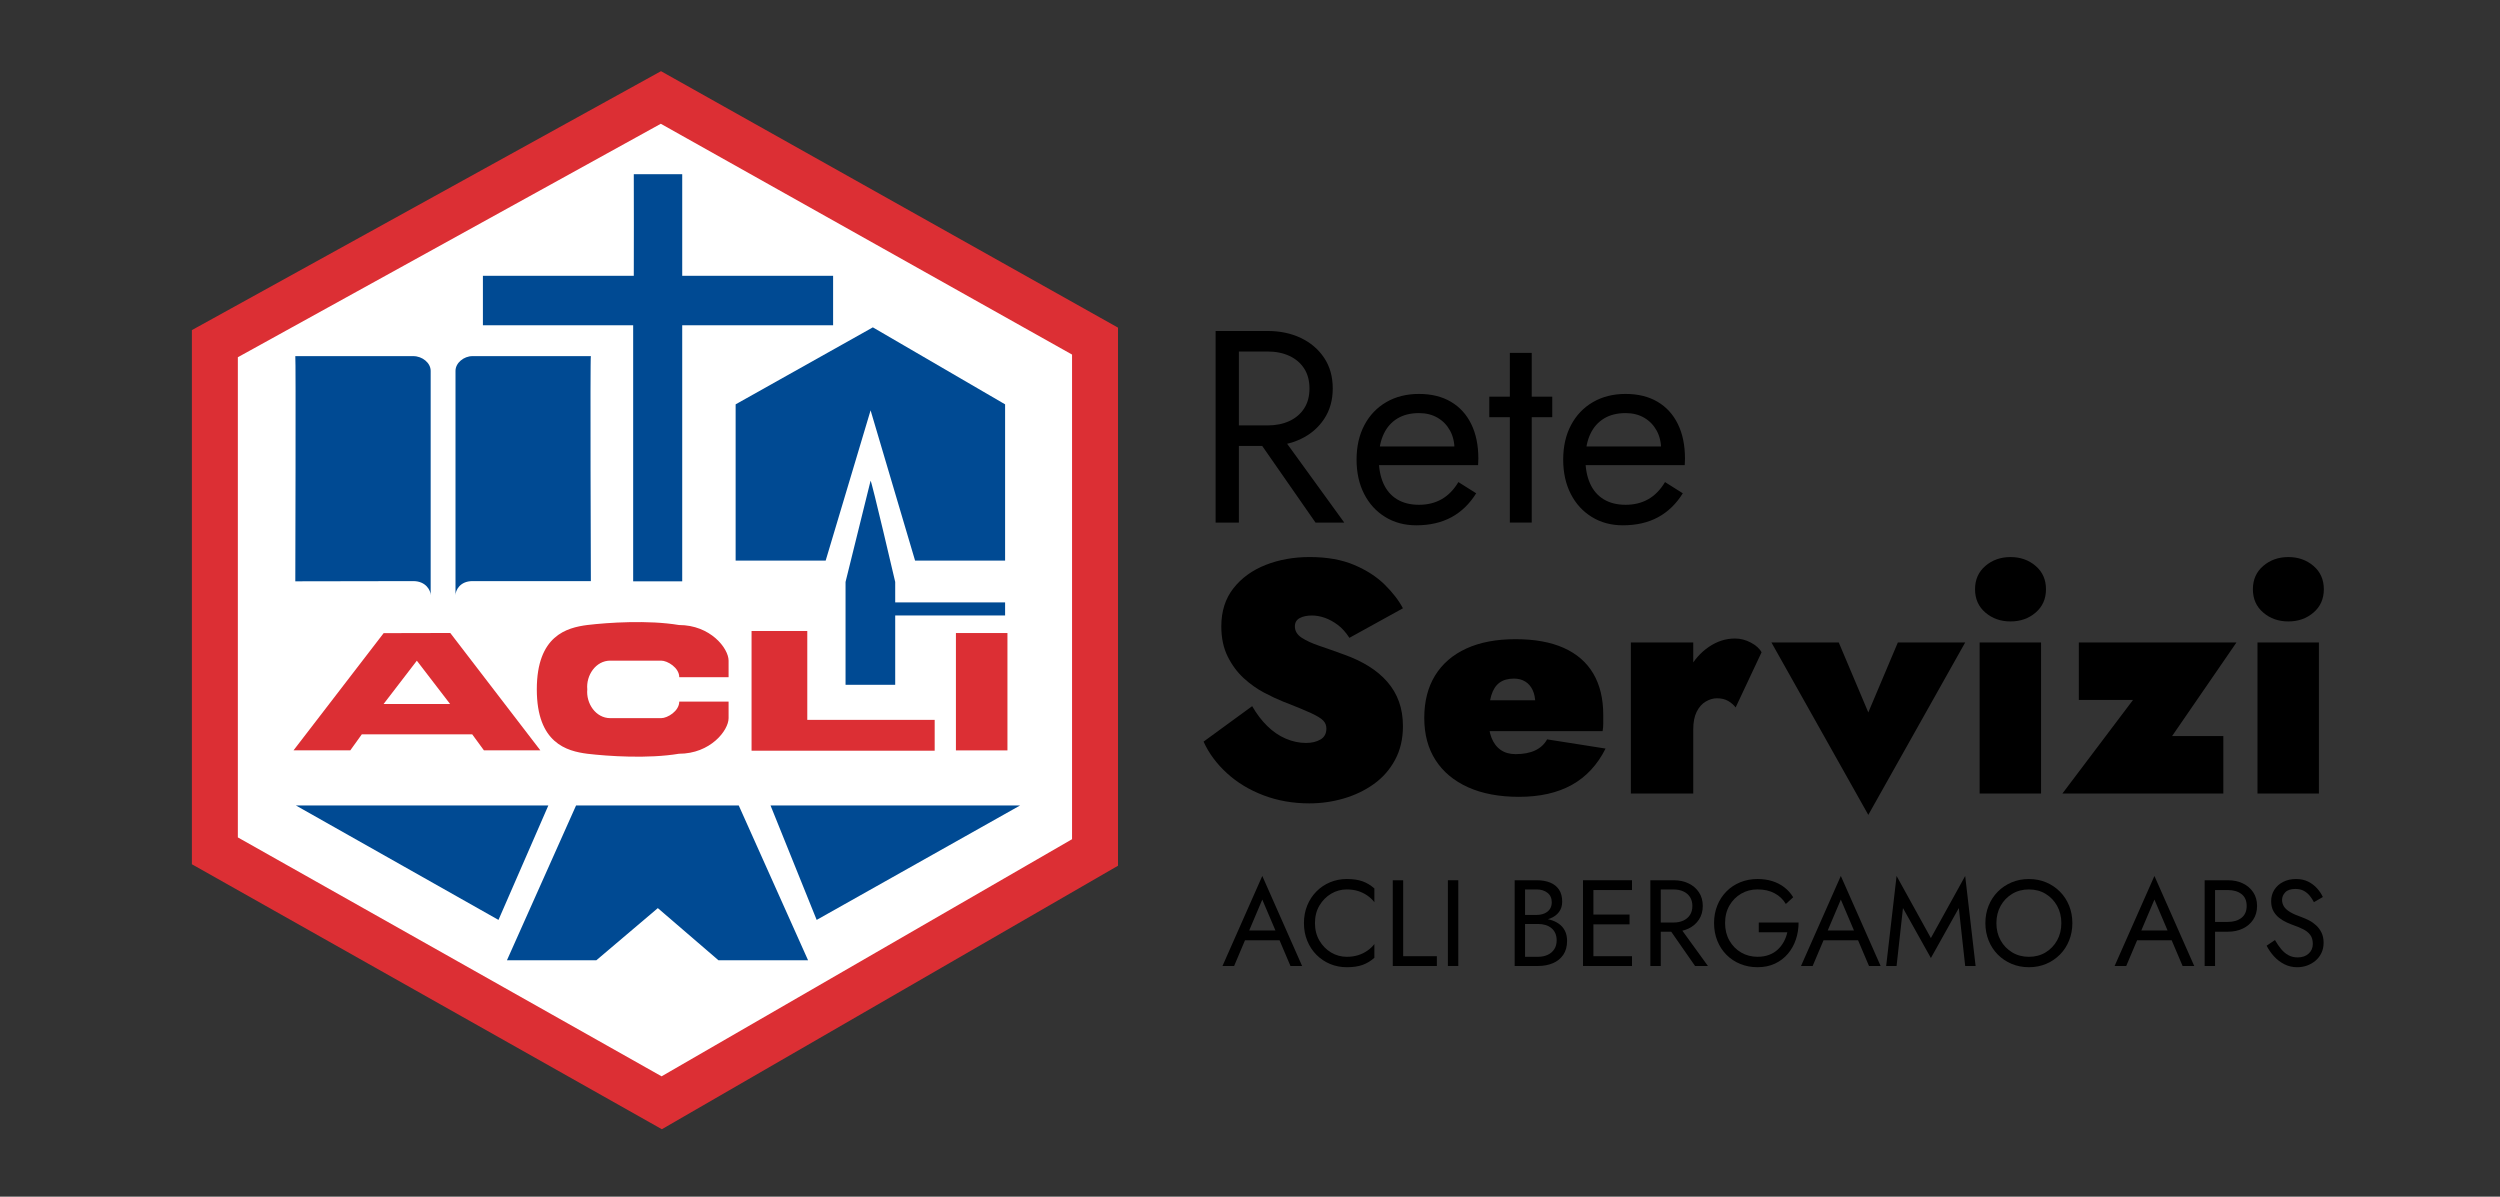 <?xml version="1.0" encoding="utf-8"?>
<!-- Generator: Adobe Illustrator 27.5.0, SVG Export Plug-In . SVG Version: 6.00 Build 0)  -->
<svg version="1.1" id="Livello_1" xmlns="http://www.w3.org/2000/svg" xmlns:xlink="http://www.w3.org/1999/xlink" x="0px" y="0px"
	 viewBox="0 0 2437.8 1166.87" style="enable-background:new 0 0 2437.8 1166.87;" xml:space="preserve">
<rect x="0" y="0" width="2437.8" height="1166.87" fill="#333333" stroke="none"/>
<style type="text/css">
	.st0{fill:#FFFFFF;}
	.st1{fill:#DC2F34;}
	.st2{clip-path:url(#SVGID_00000062160478363013854450000012182502099410085044_);fill:#004A93;}
	.st3{clip-path:url(#SVGID_00000062160478363013854450000012182502099410085044_);fill:#DC2F34;}
</style>
<g>
	<g>
		<polygon class="st0" points="644.45,95.05 1067.78,332.61 1067.78,831.26 645.26,1075.33 209.53,829.66 209.53,335.12 		"/>
		<path class="st1" d="M231.93,816.57V348.34l412.43-227.65l401.01,225.05v472.59l-400.25,231.21L231.93,816.57z M644.54,69.4
			L187.12,321.89v520.86l458.27,258.38l444.8-256.94v-524.7L644.54,69.4L644.54,69.4z"/>
		<g>
			<defs>
				<rect id="SVGID_1_" x="187.12" y="69.4" width="903.06" height="1031.73"/>
			</defs>
			<clipPath id="SVGID_00000104699347427796546420000002484600305524636340_">
				<use xlink:href="#SVGID_1_"  style="overflow:visible;"/>
			</clipPath>
			<path style="clip-path:url(#SVGID_00000104699347427796546420000002484600305524636340_);fill:#004A93;" d="M618.02,169.87h47.23
				v99.09h147.13v48.24H665.24v249.66h-47.83V317.19H470.89v-48.24h147.13C618.02,268.95,618.21,170.07,618.02,169.87"/>
			<path style="clip-path:url(#SVGID_00000104699347427796546420000002484600305524636340_);fill:#004A93;" d="M287.96,347.27
				h115.03c8.89,0,16.96,6.66,16.96,14.33v218.77c0-4.64-4.64-13.72-16.96-13.72l-115.03,0.2
				C287.96,566.85,288.57,347.66,287.96,347.27"/>
			<path style="clip-path:url(#SVGID_00000104699347427796546420000002484600305524636340_);fill:#004A93;" d="M576.16,347.27
				H460.72c-8.47,0-16.55,6.66-16.55,14.33v218.77c0-4.64,4.25-13.72,16.55-13.72h115.44C576.16,566.64,575.36,347.66,576.16,347.27
				"/>
			<polygon style="clip-path:url(#SVGID_00000104699347427796546420000002484600305524636340_);fill:#004A93;" points="
				848.93,400.14 892.31,546.66 980.09,546.66 980.09,394.28 851.14,319.21 717.33,394.28 717.33,546.66 805.12,546.66 			"/>
			<path style="clip-path:url(#SVGID_00000104699347427796546420000002484600305524636340_);fill:#004A93;" d="M848.93,468.76
				l-24.42,98.69v100.3h48.42v-67.61h107.16v-12.71H872.93v-19.98C872.93,567.45,849.93,468.76,848.93,468.76"/>
			<polygon style="clip-path:url(#SVGID_00000104699347427796546420000002484600305524636340_);fill:#004A93;" points="
				288.5,785.41 486.08,897.02 534.71,785.41 			"/>
			<polygon style="clip-path:url(#SVGID_00000104699347427796546420000002484600305524636340_);fill:#004A93;" points="
				994.74,785.41 796.35,897.02 751.35,785.41 			"/>
			<polygon style="clip-path:url(#SVGID_00000104699347427796546420000002484600305524636340_);fill:#004A93;" points="
				641.46,785.41 561.74,785.41 494.33,936.38 581.5,936.38 641.46,885.52 700.58,936.38 787.96,936.38 720.36,785.41 			"/>
			<path style="clip-path:url(#SVGID_00000104699347427796546420000002484600305524636340_);fill:#DC2F34;" d="M572.67,672.23
				c-1.31,13.56,8.17,28.05,22.45,28.05h49.6c6.13,0,17.64-6.87,17.64-16.16h48.1v16.16c0,11.89-17.63,34.72-48.46,34.72
				c-29.91,5.02-69.09,2.41-89.33,0c-19.87-2.6-49.22-10.21-49.22-62.77c0-52.56,29.35-60.17,49.22-62.77
				c20.24-2.41,59.42-5.01,89.33,0c30.83,0,48.46,22.84,48.46,34.74v16.15h-48.1c0-9.28-11.51-16.15-17.64-16.15h-49.6
				C580.84,644.19,571.36,658.68,572.67,672.23"/>
			<polygon style="clip-path:url(#SVGID_00000104699347427796546420000002484600305524636340_);fill:#DC2F34;" points="
				732.86,615.29 787.2,615.29 787.2,701.96 911.42,701.96 911.42,732.02 732.86,732.02 			"/>
			
				<rect x="932.14" y="617.29" style="clip-path:url(#SVGID_00000104699347427796546420000002484600305524636340_);fill:#DC2F34;" width="50.24" height="114.44"/>
			<path style="clip-path:url(#SVGID_00000104699347427796546420000002484600305524636340_);fill:#DC2F34;" d="M439.08,617.24
				l-64.97,0.15l-87.88,114.28h55.37l11.2-15.6h107.68l11.4,15.6h55.02L439.08,617.24z M374.06,686.46l32.41-42.21l32.41,42.21
				H374.06z"/>
		</g>
	</g>
</g>
<g>
	<path d="M1208.05,322.75v186.82h-22.69V322.75H1208.05z M1197.91,322.75h38.16c12.1,0,22.91,2.27,32.43,6.81
		c9.52,4.54,17.08,10.99,22.68,19.35c5.6,8.36,8.41,18.33,8.41,29.89c0,11.39-2.8,21.31-8.41,29.76
		c-5.6,8.45-13.17,14.95-22.68,19.48c-9.52,4.54-20.33,6.81-32.43,6.81h-38.16v-20.02h38.16c8.01,0,15.08-1.42,21.22-4.27
		c6.14-2.84,10.94-6.94,14.41-12.28c3.47-5.34,5.2-11.83,5.2-19.48c0-7.65-1.74-14.14-5.2-19.48c-3.47-5.34-8.27-9.43-14.41-12.28
		c-6.14-2.84-13.21-4.27-21.22-4.27h-38.16V322.75z M1244.08,417.5l66.72,92.07h-28.02l-64.05-92.07H1244.08z"/>
	<path d="M1350.7,504.1c-8.81-5.42-15.66-12.94-20.55-22.55c-4.9-9.61-7.34-20.73-7.34-33.36c0-12.81,2.53-24.02,7.61-33.63
		c5.07-9.61,12.18-17.08,21.35-22.42c9.16-5.34,19.79-8.01,31.89-8.01c12.1,0,22.46,2.54,31.09,7.61
		c8.63,5.07,15.25,12.32,19.88,21.75c4.62,9.43,6.94,20.64,6.94,33.63c0,1.25-0.05,2.54-0.13,3.87c-0.09,1.33-0.13,2.18-0.13,2.54
		h-104.88v-18.15h88.07l-8.54,12.28c0.53-0.89,1.07-2.27,1.6-4.14c0.53-1.87,0.8-3.42,0.8-4.67c0-7.29-1.47-13.61-4.4-18.95
		s-6.98-9.52-12.14-12.54c-5.16-3.02-11.21-4.54-18.15-4.54c-8.18,0-15.17,1.73-20.95,5.2c-5.78,3.47-10.23,8.45-13.34,14.95
		c-3.11,6.5-4.76,14.46-4.94,23.89c0,9.61,1.51,17.79,4.54,24.55c3.02,6.76,7.47,11.92,13.34,15.48c5.87,3.56,12.99,5.34,21.35,5.34
		c8.36,0,15.75-1.82,22.15-5.47c6.4-3.64,11.83-9.21,16.28-16.68l17.35,10.94c-6.41,10.32-14.46,18.11-24.15,23.35
		c-9.7,5.25-21.13,7.87-34.29,7.87C1369.6,512.24,1359.51,509.53,1350.7,504.1z"/>
	<path d="M1513.63,386.8v20.02h-61.38V386.8H1513.63z M1493.62,344.1v165.47h-21.35V344.1H1493.62z"/>
	<path d="M1552.19,504.1c-8.81-5.42-15.66-12.94-20.55-22.55c-4.9-9.61-7.34-20.73-7.34-33.36c0-12.81,2.53-24.02,7.61-33.63
		c5.07-9.61,12.18-17.08,21.35-22.42c9.16-5.34,19.79-8.01,31.89-8.01c12.1,0,22.46,2.54,31.09,7.61
		c8.63,5.07,15.25,12.32,19.88,21.75c4.62,9.43,6.94,20.64,6.94,33.63c0,1.25-0.05,2.54-0.13,3.87c-0.09,1.33-0.13,2.18-0.13,2.54
		h-104.88v-18.15h88.07l-8.54,12.28c0.53-0.89,1.07-2.27,1.6-4.14c0.53-1.87,0.8-3.42,0.8-4.67c0-7.29-1.47-13.61-4.4-18.95
		s-6.98-9.52-12.14-12.54c-5.16-3.02-11.21-4.54-18.15-4.54c-8.19,0-15.17,1.73-20.95,5.2c-5.78,3.47-10.23,8.45-13.34,14.95
		c-3.11,6.5-4.76,14.46-4.94,23.89c0,9.61,1.51,17.79,4.54,24.55c3.02,6.76,7.47,11.92,13.34,15.48c5.87,3.56,12.99,5.34,21.35,5.34
		c8.36,0,15.75-1.82,22.15-5.47c6.4-3.64,11.83-9.21,16.28-16.68l17.35,10.94c-6.41,10.32-14.46,18.11-24.15,23.35
		c-9.7,5.25-21.13,7.87-34.29,7.87C1571.1,512.24,1561,509.53,1552.19,504.1z"/>
	<path d="M1235.75,707.97c5.55,5.44,11.58,9.56,18.09,12.33c6.51,2.78,13.08,4.16,19.7,4.16c5.55,0,10.25-1.12,14.09-3.36
		c3.84-2.24,5.76-5.81,5.76-10.73c0-2.99-1.02-5.55-3.04-7.69c-2.03-2.13-6.03-4.59-12.01-7.37c-5.98-2.77-15.05-6.51-27.22-11.21
		c-5.34-2.13-11.48-5.01-18.41-8.65c-6.94-3.63-13.56-8.33-19.86-14.09c-6.3-5.76-11.53-12.81-15.69-21.14
		c-4.16-8.33-6.24-18.14-6.24-29.46c0-14.73,3.95-27.11,11.85-37.15c7.9-10.03,18.36-17.61,31.39-22.74
		c13.02-5.12,27.33-7.69,42.92-7.69c16.86,0,31.33,2.56,43.39,7.69c12.06,5.12,21.99,11.53,29.78,19.22
		c7.79,7.69,13.72,15.37,17.77,23.06l-52.2,28.82c-3.42-5.34-7.21-9.55-11.37-12.65c-4.16-3.09-8.38-5.39-12.65-6.89
		c-4.27-1.49-8.44-2.24-12.49-2.24c-4.91,0-8.92,0.86-12.01,2.56c-3.1,1.71-4.64,4.38-4.64,8.01c0,4.48,2.19,8.17,6.57,11.05
		c4.37,2.88,10.19,5.55,17.45,8.01c7.26,2.46,15.26,5.28,24.02,8.49c8.97,3.2,16.97,7,24.02,11.37c7.05,4.38,13.08,9.45,18.1,15.21
		c5.01,5.76,8.81,12.22,11.37,19.38c2.56,7.16,3.84,15.11,3.84,23.86c0,12.39-2.56,23.33-7.69,32.83
		c-5.12,9.5-12.01,17.35-20.66,23.54c-8.65,6.2-18.42,10.89-29.3,14.09c-10.89,3.2-22.1,4.8-33.63,4.8
		c-16.01,0-30.91-2.62-44.68-7.85c-13.77-5.23-25.68-12.44-35.71-21.62c-10.04-9.18-17.61-19.43-22.74-30.75l47.4-34.59
		C1225.29,696.07,1230.2,702.53,1235.75,707.97z"/>
	<path d="M1431.59,767.7c-13.77-6.19-24.34-15-31.71-26.42c-7.37-11.42-11.05-25.14-11.05-41.15c0-16.22,3.52-30.05,10.57-41.47
		c7.05-11.42,17.18-20.18,30.42-26.26c13.24-6.08,29.25-9.13,48.04-9.13c18.58,0,34.21,2.83,46.92,8.49
		c12.7,5.66,22.31,13.99,28.82,24.98c6.51,11,9.77,24.5,9.77,40.51c0,2.78,0,5.5,0,8.17c0,2.67-0.21,5.18-0.64,7.53h-139.95v-30.11
		h81.99l-12.17,14.73c1.28-1.92,2.35-3.95,3.2-6.08c0.85-2.13,1.28-3.95,1.28-5.44c0-5.12-0.86-9.5-2.56-13.13
		c-1.71-3.63-4.11-6.41-7.21-8.33c-3.1-1.92-6.78-2.88-11.05-2.88c-5.77,0-10.46,1.34-14.09,4c-3.63,2.67-6.3,6.83-8.01,12.49
		c-1.71,5.66-2.56,12.97-2.56,21.94c-0.22,7.48,0.69,13.83,2.72,19.06c2.03,5.23,5.01,9.24,8.97,12.01
		c3.95,2.78,8.81,4.16,14.57,4.16c7.69,0,14.09-1.23,19.22-3.68c5.12-2.45,8.97-6.03,11.53-10.73l57.01,8.97
		c-7.9,15.8-18.85,27.6-32.83,35.39c-13.99,7.8-31.22,11.69-51.72,11.69C1461.86,776.99,1445.36,773.89,1431.59,767.7z"/>
	<path d="M1651.13,773.79h-60.85V626.47h60.85V773.79z M1685.07,683.47c-2.99-1.71-6.62-2.56-10.89-2.56
		c-3.63,0-7.26,1.07-10.89,3.2c-3.63,2.14-6.57,5.44-8.81,9.93c-2.24,4.48-3.36,10.25-3.36,17.29l-11.53-27.22
		c0-11.74,2.45-22.2,7.37-31.38c4.91-9.18,11.37-16.49,19.38-21.94s16.49-8.17,25.46-8.17c5.34,0,10.51,1.34,15.53,4
		c5.01,2.67,8.49,5.82,10.41,9.45l-25.3,53.8C1690.52,687.32,1688.06,685.18,1685.07,683.47z"/>
	<path d="M1793,626.47l28.82,68.22l28.82-68.22h65.66l-94.48,168.14l-94.48-168.14H1793z"/>
	<path d="M1935.99,551.85c6.73-5.77,14.89-8.65,24.5-8.65c9.61,0,17.77,2.88,24.5,8.65c6.73,5.76,10.09,13.35,10.09,22.74
		c0,9.4-3.36,16.97-10.09,22.74c-6.73,5.77-14.89,8.65-24.5,8.65c-9.61,0-17.77-2.88-24.5-8.65c-6.73-5.76-10.09-13.34-10.09-22.74
		C1925.9,565.19,1929.26,557.61,1935.99,551.85z M1990.27,626.47v147.32h-59.89V626.47H1990.27z"/>
	<path d="M2027.1,682.51v-56.05h153.73l-62.77,91.27h49.96v56.05h-156.93l68.86-91.27H2027.1z"/>
	<path d="M2206.93,551.85c6.73-5.77,14.89-8.65,24.5-8.65c9.61,0,17.77,2.88,24.5,8.65c6.73,5.76,10.09,13.35,10.09,22.74
		c0,9.4-3.36,16.97-10.09,22.74c-6.73,5.77-14.89,8.65-24.5,8.65c-9.61,0-17.77-2.88-24.5-8.65c-6.73-5.76-10.09-13.34-10.09-22.74
		C2196.84,565.19,2200.2,557.61,2206.93,551.85z M2261.21,626.47v147.32h-59.89V626.47H2261.21z"/>
</g>
<g>
	<path d="M1216.8,910.42l-0.96,2.15l-12.42,29.38h-11.35l38.82-87.79l38.82,87.79h-11.35l-12.18-28.67l-0.96-2.39l-14.33-33.68
		L1216.8,910.42z M1212.62,907.32h37.03l3.58,9.56h-44.2L1212.62,907.32z"/>
	<path d="M1286.61,917.23c2.91,4.94,6.71,8.8,11.41,11.59c4.7,2.79,9.79,4.18,15.29,4.18c3.98,0,7.62-0.52,10.93-1.55
		c3.3-1.03,6.31-2.49,9.02-4.36c2.71-1.87,5.02-4.04,6.93-6.51v13.38c-3.5,3.11-7.33,5.42-11.47,6.93
		c-4.14,1.51-9.28,2.27-15.41,2.27c-5.81,0-11.25-1.06-16.31-3.17c-5.06-2.11-9.5-5.1-13.32-8.96c-3.82-3.86-6.81-8.42-8.96-13.68
		c-2.15-5.26-3.22-10.99-3.22-17.2c0-6.21,1.07-11.94,3.22-17.2c2.15-5.26,5.14-9.81,8.96-13.68c3.82-3.86,8.26-6.85,13.32-8.96
		c5.06-2.11,10.49-3.17,16.31-3.17c6.13,0,11.27,0.76,15.41,2.27c4.14,1.51,7.96,3.82,11.47,6.93v13.38
		c-1.91-2.47-4.22-4.64-6.93-6.51c-2.71-1.87-5.71-3.32-9.02-4.36c-3.31-1.03-6.95-1.55-10.93-1.55c-5.5,0-10.59,1.39-15.29,4.18
		c-4.7,2.79-8.5,6.63-11.41,11.53c-2.91,4.9-4.36,10.61-4.36,17.14C1282.25,906.6,1283.71,912.29,1286.61,917.23z"/>
	<path d="M1368.26,858.34v74.06h32.85v9.56h-43v-83.61H1368.26z"/>
	<path d="M1422.01,858.34v83.61h-10.15v-83.61H1422.01z"/>
	<path d="M1484.95,892.15h13.5c2.79,0,5.29-0.48,7.53-1.43c2.23-0.96,3.98-2.35,5.26-4.18c1.27-1.83,1.91-4.06,1.91-6.69
		c0-3.98-1.39-7.07-4.18-9.26c-2.79-2.19-6.29-3.28-10.51-3.28h-11.35V933h12.54c3.58,0,6.75-0.64,9.5-1.91
		c2.75-1.27,4.9-3.11,6.45-5.49s2.33-5.29,2.33-8.72c0-2.55-0.44-4.82-1.31-6.81c-0.88-1.99-2.13-3.66-3.76-5.02
		c-1.63-1.35-3.56-2.37-5.79-3.05c-2.23-0.68-4.7-1.02-7.41-1.02h-14.69v-5.61h14.69c4.06,0,7.8,0.44,11.23,1.31
		c3.42,0.88,6.43,2.21,9.02,4c2.59,1.79,4.6,4.08,6.03,6.87c1.43,2.79,2.15,6.09,2.15,9.91c0,5.49-1.26,10.05-3.76,13.68
		c-2.51,3.62-5.89,6.33-10.15,8.12c-4.26,1.79-9.1,2.69-14.51,2.69h-22.69v-83.61h21.5c5.02,0,9.38,0.76,13.08,2.27
		c3.7,1.51,6.59,3.8,8.66,6.87c2.07,3.07,3.11,6.99,3.11,11.77c0,3.9-1.04,7.25-3.11,10.03c-2.07,2.79-4.96,4.9-8.66,6.33
		c-3.7,1.43-8.06,2.15-13.08,2.15h-13.5V892.15z"/>
	<path d="M1553.76,858.34v83.61h-10.15v-83.61H1553.76z M1549.22,858.34h42.17v9.56h-42.17V858.34z M1549.22,891.79h39.78v9.56
		h-39.78V891.79z M1549.22,932.4h42.17v9.56h-42.17V932.4z"/>
	<path d="M1619.45,858.34v83.61h-10.15v-83.61H1619.45z M1614.91,858.34h17.08c5.41,0,10.25,1.01,14.51,3.05
		c4.26,2.03,7.65,4.92,10.15,8.66c2.51,3.74,3.76,8.2,3.76,13.38c0,5.1-1.26,9.54-3.76,13.32c-2.51,3.78-5.89,6.69-10.15,8.72
		c-4.26,2.03-9.1,3.05-14.51,3.05h-17.08v-8.96h17.08c3.58,0,6.75-0.64,9.5-1.91c2.75-1.27,4.9-3.11,6.45-5.49
		c1.55-2.39,2.33-5.3,2.33-8.72c0-3.42-0.78-6.33-2.33-8.72c-1.55-2.39-3.7-4.22-6.45-5.49c-2.75-1.27-5.91-1.91-9.5-1.91h-17.08
		V858.34z M1635.58,900.75l29.86,41.21h-12.54l-28.67-41.21H1635.58z"/>
	<path d="M1715.01,899.55h38.82c0,5.81-0.88,11.33-2.63,16.54c-1.75,5.22-4.34,9.85-7.76,13.92c-3.42,4.06-7.63,7.27-12.6,9.62
		c-4.98,2.35-10.65,3.52-17.02,3.52c-6.05,0-11.67-1.06-16.84-3.17c-5.18-2.11-9.68-5.1-13.5-8.96c-3.82-3.86-6.79-8.42-8.9-13.68
		c-2.11-5.26-3.17-10.99-3.17-17.2c0-6.21,1.05-11.94,3.17-17.2c2.11-5.26,5.08-9.81,8.9-13.68c3.82-3.86,8.32-6.85,13.5-8.96
		c5.18-2.11,10.79-3.17,16.84-3.17c5.18,0,9.93,0.68,14.27,2.03c4.34,1.35,8.24,3.34,11.71,5.97c3.46,2.63,6.39,5.89,8.78,9.79
		l-7.17,6.57c-2.63-4.46-6.29-7.94-10.99-10.45c-4.7-2.51-10.23-3.76-16.6-3.76c-5.89,0-11.23,1.39-16.01,4.18
		c-4.78,2.79-8.58,6.63-11.41,11.53c-2.83,4.9-4.24,10.61-4.24,17.14c0,6.45,1.41,12.14,4.24,17.08c2.83,4.94,6.63,8.8,11.41,11.59
		c4.78,2.79,10.11,4.18,16.01,4.18c4.14,0,7.86-0.62,11.17-1.85c3.3-1.23,6.15-2.97,8.54-5.2c2.39-2.23,4.36-4.78,5.91-7.64
		c1.55-2.87,2.69-5.93,3.4-9.2h-27.83V899.55z"/>
	<path d="M1780.94,910.42l-0.96,2.15l-12.42,29.38h-11.35l38.82-87.79l38.82,87.79h-11.35l-12.18-28.67l-0.95-2.39l-14.33-33.68
		L1780.94,910.42z M1776.76,907.32h37.03l3.58,9.56h-44.2L1776.76,907.32z"/>
	<path d="M1849.39,941.96h-10.15l10.15-87.79l33.45,60.56l33.45-60.56l10.15,87.79h-10.15l-6.21-56.5l-27.23,48.73l-27.23-48.73
		L1849.39,941.96z"/>
	<path d="M1939.15,883.13c2.11-5.21,5.08-9.75,8.9-13.62c3.82-3.86,8.32-6.89,13.5-9.08c5.18-2.19,10.79-3.28,16.84-3.28
		c6.13,0,11.77,1.1,16.9,3.28c5.14,2.19,9.61,5.22,13.44,9.08c3.82,3.86,6.79,8.4,8.9,13.62c2.11,5.22,3.17,10.89,3.17,17.02
		c0,6.05-1.06,11.71-3.17,16.96c-2.11,5.26-5.08,9.82-8.9,13.68c-3.82,3.86-8.3,6.89-13.44,9.08c-5.14,2.19-10.77,3.28-16.9,3.28
		c-6.05,0-11.67-1.1-16.84-3.28c-5.18-2.19-9.68-5.21-13.5-9.08c-3.82-3.86-6.79-8.42-8.9-13.68c-2.11-5.26-3.17-10.91-3.17-16.96
		C1935.98,894.02,1937.04,888.35,1939.15,883.13z M1950.86,916.99c2.75,4.94,6.51,8.84,11.29,11.71s10.19,4.3,16.24,4.3
		c6.13,0,11.57-1.43,16.31-4.3c4.74-2.87,8.48-6.77,11.23-11.71c2.75-4.94,4.12-10.55,4.12-16.84c0-6.29-1.37-11.9-4.12-16.84
		c-2.75-4.94-6.49-8.84-11.23-11.71c-4.74-2.87-10.17-4.3-16.31-4.3c-6.05,0-11.47,1.43-16.24,4.3s-8.54,6.77-11.29,11.71
		c-2.75,4.94-4.12,10.55-4.12,16.84C1946.73,906.44,1948.11,912.06,1950.86,916.99z"/>
	<path d="M2086.72,910.42l-0.96,2.15l-12.42,29.38H2062l38.82-87.79l38.82,87.79h-11.35l-12.18-28.67l-0.95-2.39l-14.33-33.68
		L2086.72,910.42z M2082.54,907.32h37.03l3.58,9.56h-44.2L2082.54,907.32z"/>
	<path d="M2159.94,858.34v83.61h-10.15v-83.61H2159.94z M2155.41,858.34h17.08c5.41,0,10.25,1.01,14.51,3.05s7.65,4.92,10.15,8.66
		c2.51,3.74,3.76,8.2,3.76,13.38c0,5.1-1.26,9.54-3.76,13.32c-2.51,3.78-5.89,6.69-10.15,8.72c-4.26,2.03-9.1,3.05-14.51,3.05
		h-17.08v-9.56h17.08c5.41,0,9.81-1.31,13.2-3.94c3.38-2.63,5.08-6.49,5.08-11.59c0-5.18-1.69-9.06-5.08-11.65
		c-3.39-2.59-7.79-3.88-13.2-3.88h-17.08V858.34z"/>
	<path d="M2224.39,925.47c2.11,2.55,4.48,4.54,7.11,5.97c2.63,1.43,5.61,2.15,8.96,2.15c4.46,0,8.04-1.23,10.75-3.7
		c2.71-2.47,4.06-5.61,4.06-9.44c0-3.74-0.88-6.73-2.63-8.96c-1.75-2.23-4.04-4.04-6.87-5.43c-2.83-1.39-5.83-2.65-9.02-3.76
		c-2.07-0.72-4.38-1.65-6.93-2.81c-2.55-1.15-4.98-2.63-7.29-4.42c-2.31-1.79-4.2-4-5.67-6.63c-1.47-2.63-2.21-5.85-2.21-9.68
		c0-4.14,1.03-7.84,3.1-11.11c2.07-3.26,4.94-5.83,8.6-7.7c3.66-1.87,7.84-2.81,12.54-2.81c4.54,0,8.5,0.86,11.89,2.57
		c3.38,1.71,6.27,3.9,8.66,6.57c2.39,2.67,4.26,5.48,5.61,8.42l-8.72,5.02c-1.04-2.07-2.35-4.1-3.94-6.09
		c-1.59-1.99-3.52-3.62-5.79-4.9c-2.27-1.27-5.04-1.91-8.3-1.91c-4.54,0-7.84,1.1-9.91,3.29c-2.07,2.19-3.11,4.64-3.11,7.35
		c0,2.31,0.6,4.44,1.79,6.39c1.19,1.95,3.21,3.78,6.03,5.49c2.82,1.71,6.67,3.4,11.53,5.08c2.23,0.8,4.58,1.83,7.05,3.11
		c2.47,1.27,4.76,2.89,6.87,4.84c2.11,1.95,3.84,4.3,5.2,7.05c1.35,2.75,2.03,6.03,2.03,9.85c0,3.66-0.7,6.97-2.09,9.91
		c-1.39,2.95-3.31,5.46-5.73,7.53c-2.43,2.07-5.18,3.66-8.24,4.78c-3.07,1.11-6.27,1.67-9.62,1.67c-4.54,0-8.74-0.98-12.6-2.93
		c-3.86-1.95-7.25-4.54-10.15-7.76c-2.91-3.22-5.28-6.67-7.11-10.33l8.12-5.49C2220.26,919.98,2222.27,922.92,2224.39,925.47z"/>
</g>
</svg>

